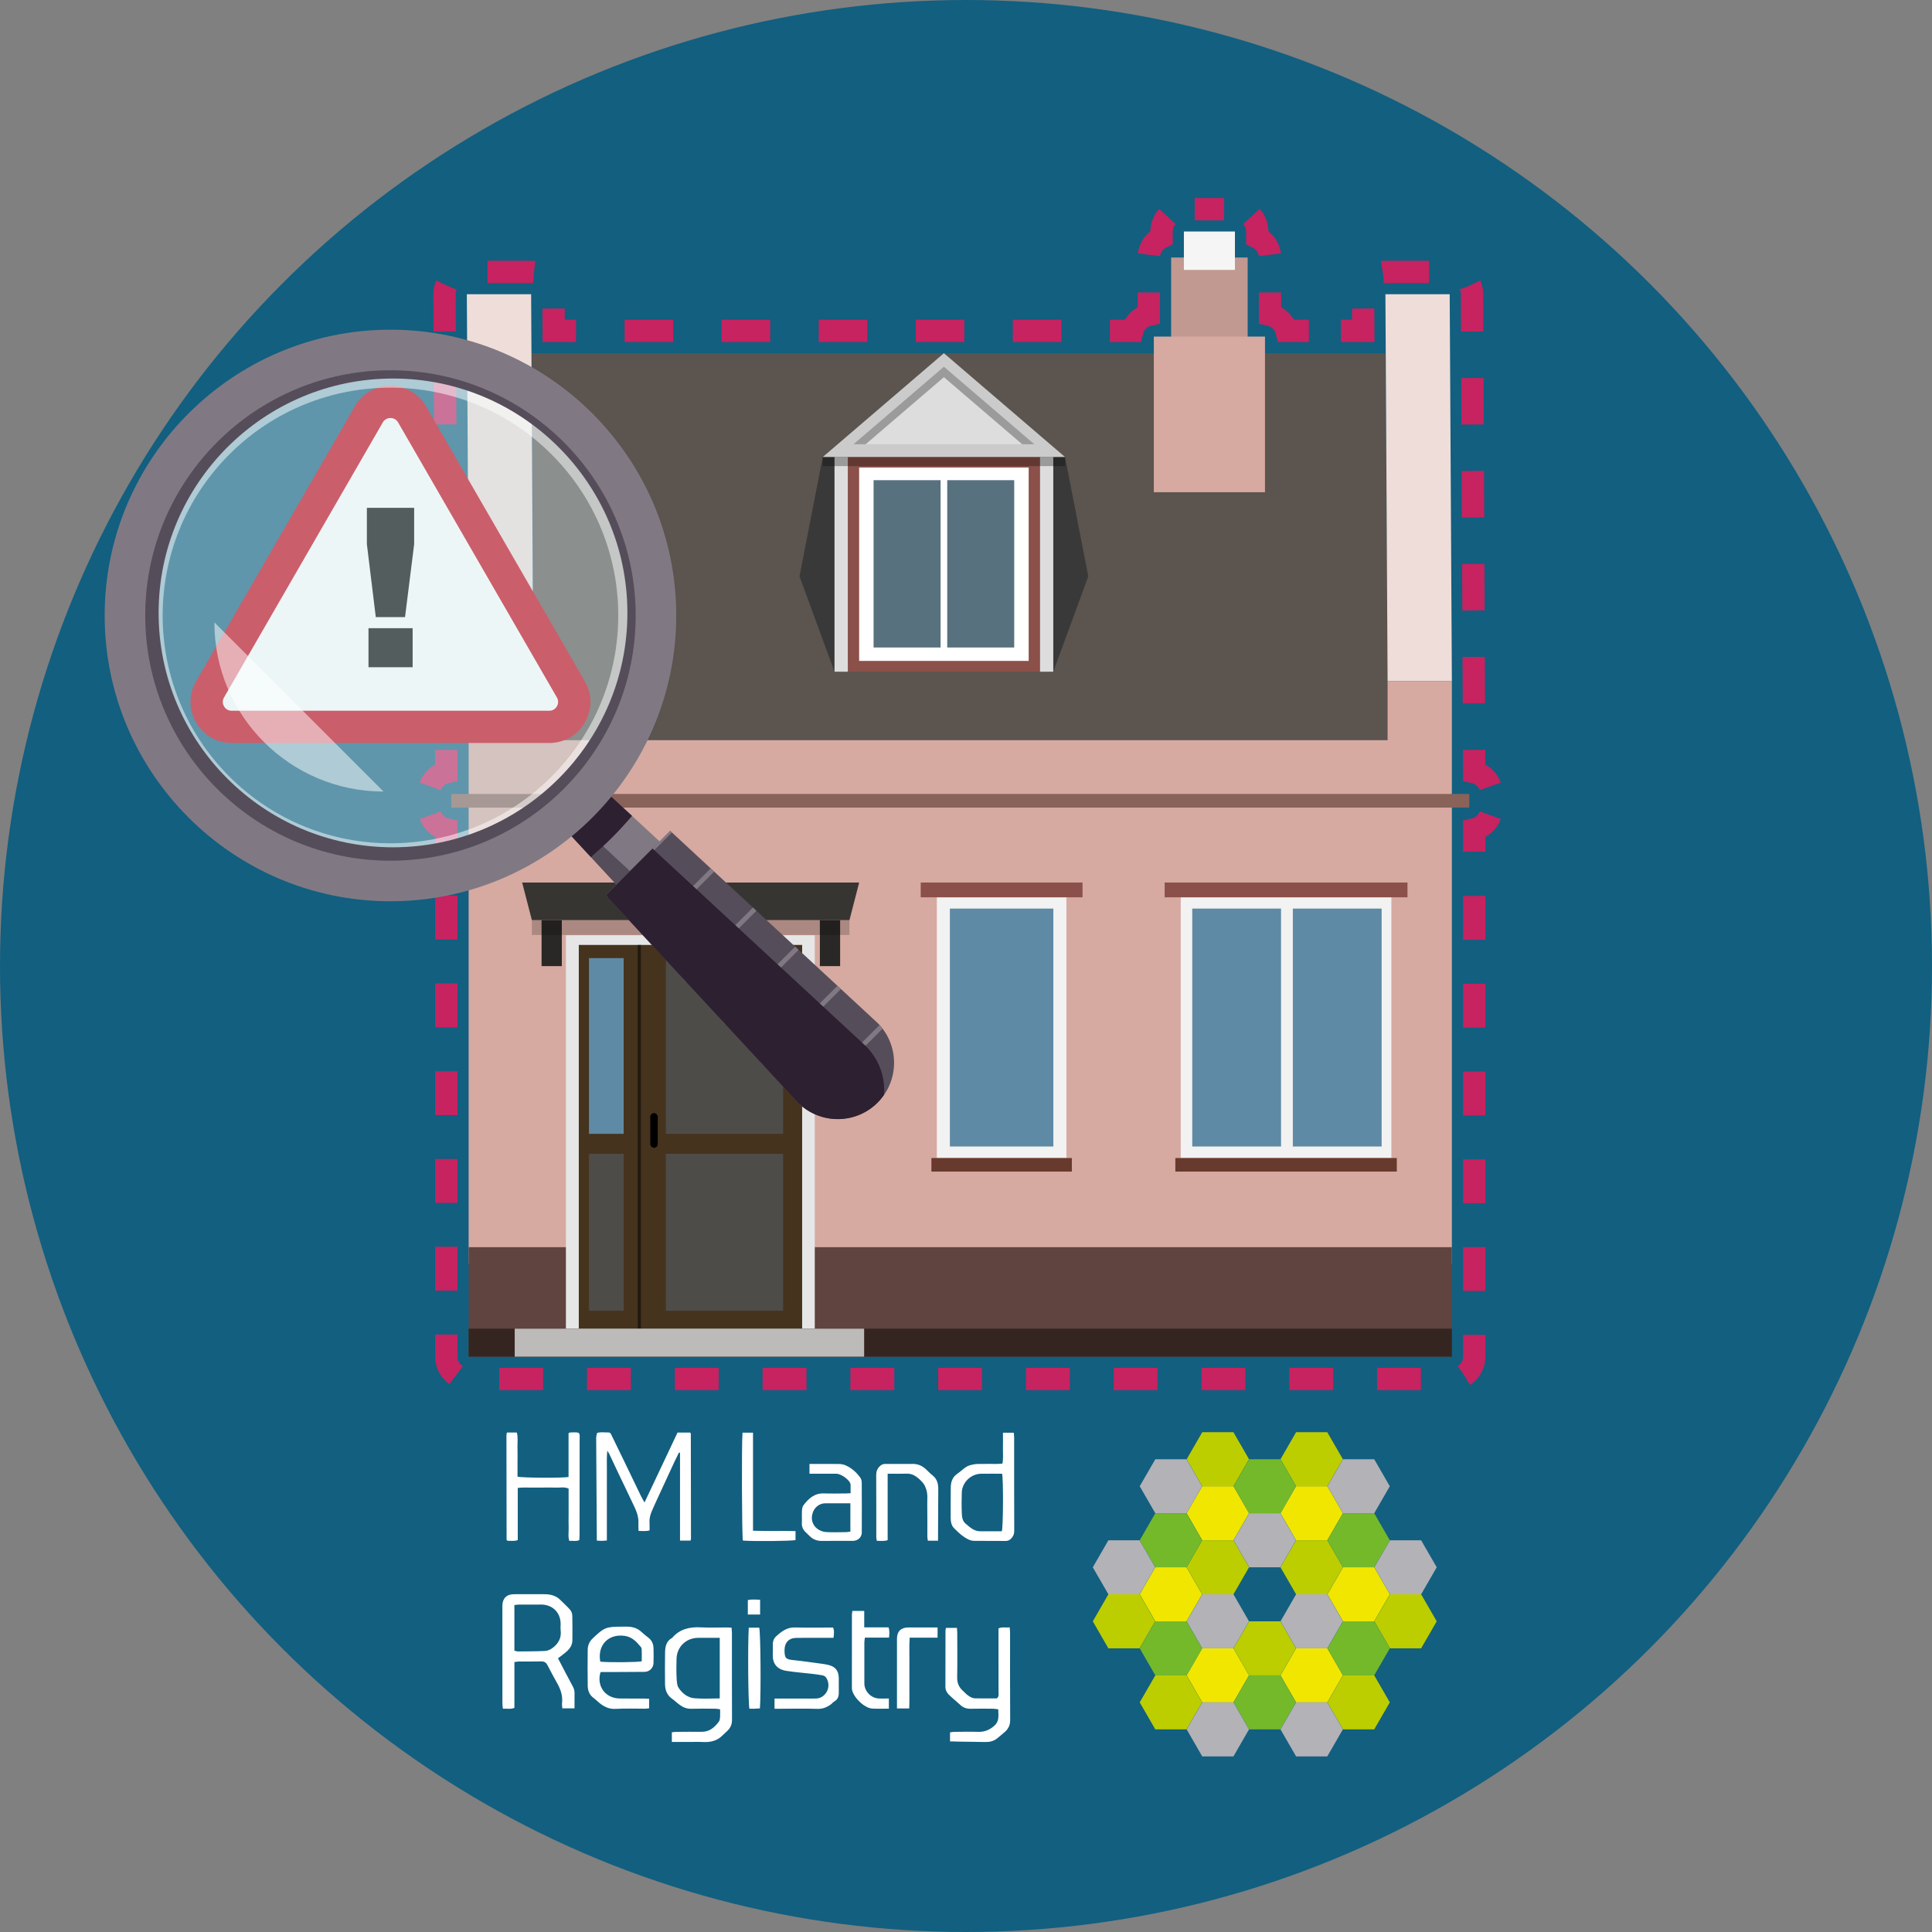 <?xml version="1.0" encoding="UTF-8"?><svg id="text" xmlns="http://www.w3.org/2000/svg" width="160" height="160" viewBox="0 0 160 160"><rect x="0" y="0" width="160" height="160" fill="#808080" stroke="none"/><defs><style>.cls-1{fill:#efddd9;}.cls-1,.cls-2,.cls-3,.cls-4,.cls-5,.cls-6,.cls-7,.cls-8,.cls-9,.cls-10,.cls-11,.cls-12,.cls-13,.cls-14,.cls-15,.cls-16,.cls-17,.cls-18,.cls-19,.cls-20,.cls-21,.cls-22,.cls-23,.cls-24,.cls-25,.cls-26,.cls-27,.cls-28,.cls-29,.cls-30,.cls-31,.cls-32,.cls-33,.cls-34,.cls-35,.cls-36,.cls-37,.cls-38,.cls-39,.cls-40,.cls-41{stroke-width:0px;}.cls-1,.cls-5,.cls-10,.cls-11,.cls-15,.cls-16,.cls-18,.cls-20,.cls-25,.cls-26,.cls-30,.cls-34,.cls-38,.cls-41{fill-rule:evenodd;}.cls-2{fill:rgba(255,255,255,.5);}.cls-42{stroke-dasharray:0 0 3.849 3.849;}.cls-42,.cls-12,.cls-43,.cls-44,.cls-45,.cls-46,.cls-47{fill:none;}.cls-42,.cls-43,.cls-44,.cls-45,.cls-46,.cls-47{stroke:#c62360;stroke-miterlimit:10;stroke-width:1.85px;}.cls-3{fill:#b3b2b7;}.cls-4{fill:#683a2d;}.cls-48{opacity:.5;}.cls-5,.cls-14{fill:#ddd;}.cls-6{fill:#e6e6e6;}.cls-8,.cls-10{opacity:.3;}.cls-9{fill:#8b5049;}.cls-11{fill:#5b544f;}.cls-13{opacity:.2;}.cls-15{fill:#d6aaa1;}.cls-16{fill:#352520;}.cls-17{fill:#4e4c48;}.cls-18{fill:#60443f;}.cls-44{stroke-dasharray:0 0 2.432 2.432;}.cls-19{fill:#564d5a;}.cls-20{fill:#cbcbcb;}.cls-21,.cls-26{fill:#fff;}.cls-22{fill:#bcce00;}.cls-23{fill:#c70115;}.cls-24{fill:#5f8aa5;}.cls-25{fill:#bcbbb9;}.cls-27{fill:#d2e9eb;opacity:.4;}.cls-28{fill:#45331e;}.cls-29{fill:#f1e600;}.cls-45{stroke-dasharray:0 0 3.635 3.635;}.cls-30{fill:#c19991;}.cls-31{fill:#74b92a;}.cls-32{fill:#807983;}.cls-33{fill:#292826;}.cls-46{stroke-dasharray:0 0 3.849 3.849;}.cls-34{fill:#393939;}.cls-47{stroke-dasharray:0 0 4.019 4.019;}.cls-35{fill:#89625a;}.cls-36{fill:#125f80;}.cls-37{fill:#373532;}.cls-38{fill:#f5f5f5;}.cls-39{fill:#2c2031;}.cls-40{fill:#f2f2f2;}.cls-41{fill:#58717f;}</style></defs><circle class="cls-36" cx="80" cy="80" r="80"/><polygon class="cls-11" points="115.004 61.298 44.224 61.298 44.044 29.251 114.734 29.251 115.004 61.298 115.004 61.298"/><polygon class="cls-1" points="120.238 56.416 114.915 56.416 114.734 24.368 120.058 24.368 120.238 56.416 120.238 56.416"/><polygon class="cls-1" points="44.166 56.416 38.842 56.416 38.661 24.368 43.986 24.368 44.166 56.416 44.166 56.416"/><polygon class="cls-15" points="120.238 87.265 120.238 56.416 114.915 56.416 114.915 61.298 44.135 61.298 44.135 56.416 38.81 56.416 38.81 104.645 120.238 104.645 120.238 87.265"/><polygon class="cls-18" points="120.238 112.353 120.238 103.286 38.81 103.286 38.81 112.353 120.238 112.353 120.238 112.353"/><polygon class="cls-16" points="120.238 112.353 120.238 110.034 38.81 110.034 38.81 112.353 120.238 112.353 120.238 112.353"/><polygon class="cls-30" points="103.326 21.326 96.99 21.326 96.99 29.251 103.326 29.251 103.326 21.326 103.326 21.326"/><polygon class="cls-38" points="102.272 19.172 98.045 19.172 98.045 22.35 102.272 22.35 102.272 19.172 102.272 19.172"/><rect class="cls-6" x="46.866" y="77.453" width="20.609" height="32.58" transform="translate(114.341 187.486) rotate(-180)"/><g id="Symbol_9_0_Layer2_0_MEMBER_8_MEMBER_12_MEMBER_0_FILL"><path class="cls-28" d="m66.43,78.255h-18.497s0,31.778,0,31.778h18.497s0-31.778,0-31.778Z"/></g><g id="Symbol_9_0_Layer2_0_MEMBER_8_MEMBER_12_MEMBER_2_MEMBER_1_FILL"><path class="cls-17" d="m64.856,108.548v-12.997h-9.711s0,12.997,0,12.997h9.711Z"/></g><g id="Symbol_9_0_Layer2_0_MEMBER_8_MEMBER_12_MEMBER_2_MEMBER_1_FILL-2"><path class="cls-17" d="m64.856,93.899v-14.553h-9.711s0,14.553,0,14.553h9.711Z"/></g><g class="cls-48"><g id="Symbol_9_0_Layer2_0_MEMBER_8_MEMBER_12_MEMBER_2_MEMBER_1_FILL-3"><path class="cls-7" d="m53.076,110.033v-31.778s-.262,0-.262,0v31.778s.262,0,.262,0Z"/></g></g><polygon class="cls-25" points="42.626 112.353 42.626 110.034 71.565 110.034 71.565 112.353 42.626 112.353 42.626 112.353"/><rect class="cls-7" x="53.853" y="92.18" width=".617" height="2.88" rx=".309" ry=".309" transform="translate(108.324 187.239) rotate(180)"/><g id="Symbol_9_0_Layer2_0_MEMBER_8_MEMBER_12_MEMBER_2_MEMBER_1_FILL-4"><path class="cls-17" d="m48.776,108.547v-12.997h2.872v12.997h-2.872Z"/></g><g id="Symbol_9_0_Layer2_0_MEMBER_8_MEMBER_12_MEMBER_2_MEMBER_1_FILL-5"><path class="cls-24" d="m48.776,93.899v-14.553h2.872v14.553h-2.872Z"/></g><polygon class="cls-37" points="43.242 73.087 71.153 73.087 70.349 76.199 44.047 76.199 43.242 73.087"/><rect class="cls-33" x="67.898" y="76.199" width="1.677" height="3.811" transform="translate(137.473 156.208) rotate(-180)"/><rect class="cls-33" x="44.851" y="76.199" width="1.677" height="3.811" transform="translate(91.379 156.208) rotate(-180)"/><rect class="cls-13" x="44.047" y="76.199" width="26.302" height="1.233" transform="translate(114.395 153.63) rotate(-180)"/><polygon class="cls-34" points="87.228 37.848 87.228 55.628 90.126 47.728 88.202 37.848 87.228 37.848"/><polygon class="cls-34" points="69.111 37.848 69.111 55.628 66.213 47.728 68.138 37.848 69.111 37.848"/><rect class="cls-14" x="86.115" y="37.848" width="1.114" height="17.78" transform="translate(173.343 93.476) rotate(-180)"/><rect class="cls-14" x="69.111" y="37.848" width="1.114" height="17.78" transform="translate(139.337 93.476) rotate(-180)"/><rect class="cls-9" x="70.225" y="37.824" width="15.889" height="17.803"/><polygon class="cls-26" points="71.15 38.718 85.19 38.718 85.19 54.734 71.15 54.734 71.15 38.718 71.15 38.718"/><path class="cls-41" d="m83.993,39.764v13.858h-5.547s0-13.858,0-13.858h5.547Zm-6.098,13.858h-5.549s0-13.858,0-13.858h5.549s0,13.858,0,13.858h0Z"/><polygon class="cls-20" points="78.17 29.251 88.202 37.848 68.138 37.848 78.17 29.251"/><polygon class="cls-5" points="70.675 36.793 78.17 30.37 85.665 36.793 70.675 36.793"/><polygon class="cls-10" points="78.17 31.236 71.686 36.793 70.675 36.793 78.17 30.37 85.665 36.793 84.654 36.793 78.17 31.236"/><rect class="cls-8" x="68.138" y="37.848" width="20.064" height=".754" transform="translate(156.34 76.45) rotate(-180)"/><rect class="cls-40" x="97.786" y="74.311" width="17.442" height="21.593" transform="translate(213.014 170.214) rotate(180)"/><rect class="cls-24" x="107.067" y="75.245" width="7.354" height="19.703"/><rect class="cls-24" x="98.736" y="75.245" width="7.354" height="19.703"/><rect class="cls-9" x="96.452" y="73.087" width="20.11" height="1.224" transform="translate(213.014 147.398) rotate(180)"/><rect class="cls-4" x="97.336" y="95.903" width="18.342" height="1.123" transform="translate(213.014 192.929) rotate(180)"/><rect class="cls-40" x="77.585" y="74.311" width="10.731" height="21.593" transform="translate(165.901 170.214) rotate(180)"/><rect class="cls-24" x="78.665" y="75.245" width="8.57" height="19.703"/><rect class="cls-9" x="76.251" y="73.087" width="13.399" height="1.224" transform="translate(165.901 147.398) rotate(180)"/><rect class="cls-4" x="77.135" y="95.903" width="11.631" height="1.123" transform="translate(165.901 192.929) rotate(180)"/><rect class="cls-35" x="37.367" y="65.753" width="84.313" height="1.128" transform="translate(159.048 132.634) rotate(180)"/><polygon class="cls-15" points="104.761 27.874 95.555 27.874 95.555 40.764 104.761 40.764 104.761 27.874 104.761 27.874"/><path class="cls-21" d="m56.11,118.638h1.03c.029.025.044.035.053.048.009.013.018.03.018.045.005,2.896.01,5.792.013,8.688,0,.048-.02.095-.036.167h-.872v-7.268c-.029-.009-.058-.017-.088-.026-.131.269-.265.535-.391.806-.478,1.031-.954,2.062-1.429,3.094-.153.334-.307.667-.449,1.006-.125.297-.192.606-.168.934.014.199.003.4.003.612-.309.084-.589.039-.911.04-.005-.216-.023-.413-.012-.609.026-.465-.104-.896-.295-1.306-.438-.939-.893-1.87-1.339-2.806-.266-.559-.527-1.12-.792-1.68-.024-.051-.061-.097-.152-.242-.064.595-.026,1.076-.033,1.554-.007.488-.002.977-.002,1.465,0,.488,0,.977,0,1.465v1.465c0,.487,0,.973,0,1.488-.158.011-.287.027-.417.028-.13.001-.261-.012-.415-.019-.019-2.852-.038-5.676-.053-8.499-.001-.131.045-.263.073-.417.304-.098.623-.034.935-.042.191-.005.233.165.298.299.329.675.659,1.349.985,2.026.473.98.943,1.961,1.417,2.94.078.161.172.315.295.536.932-1.975,1.827-3.871,2.733-5.79Z"/><path class="cls-21" d="m46.211,137.335c.422.805.816,1.574,1.228,2.332.098.18.145.354.142.554-.006.407-.002.814-.002,1.256h-1.01c-.008-.139-.04-.294-.023-.443.065-.57-.1-1.082-.367-1.572-.279-.512-.569-1.018-.83-1.539-.12-.24-.271-.338-.54-.331-.622.016-1.244.003-1.867.007-.103.001-.205.028-.341.047v3.795c-.321.128-.62.043-.953.068-.015-.15-.041-.284-.041-.417-.003-2.703-.004-5.405-.002-8.108 0-.603.348-.955.944-.958.853-.004,1.707-.008,2.56-0.0.488.004.943.116,1.303.482.271.276.566.53.816.823.104.122.164.319.168.483.018.675.01,1.351.007,2.027-.002.382-.197.676-.465.918-.223.201-.47.373-.73.576Zm-3.612-.634c.11.024.209.066.309.065.745-.006,1.49-.006,2.233-.042.196-.009.412-.101.576-.216.508-.361.798-.84.714-1.496-.022-.175-.001-.355-.002-.532-.006-.935-.666-1.593-1.608-1.597-.622-.003-1.244-.002-1.865.003-.118.001-.235.025-.356.038v3.778Z"/><path class="cls-21" d="m55.639,144.262v-.801c.135-.013.253-.035.371-.036.693-.005,1.387-.014,2.08-.004.658.01,1.086-.36,1.444-.844.068-.091.088-.23.097-.35.015-.211.004-.424.004-.669-.135-.019-.251-.048-.367-.049-.675-.005-1.351-.016-2.026.003-.36.01-.661-.111-.937-.311-.23-.166-.435-.364-.664-.53-.41-.298-.562-.716-.566-1.196-.008-.871-.013-1.742.003-2.613.009-.486.09-.957.586-1.219.633-.745,1.461-.922,2.393-.872.709.038,1.422.007,2.133.008.122 0.0.243.01.395.017.011.154.03.291.03.428.002,2.4-.005,4.8.007,7.2.002.366-.118.653-.367.901-.139.138-.289.263-.427.402-.447.448-.997.571-1.608.539-.387-.02-.776-.004-1.164-.004-.455,0-.91,0-1.414,0Zm3.967-3.607v-5.017c-.612,0-1.194-.002-1.777.001-1.013.004-1.774.738-1.801,1.748-.013.514-.021,1.029.005,1.542.015.294.023.639.176.866.299.444.744.799,1.293.847.683.06,1.376.014,2.103.014Z"/><path class="cls-21" d="m41.975,118.636h.826c.113.391.044.792.055,1.187.011.421.003.842.003,1.263,0,.403,0,.806,0,1.203.355.102,3.61.126,4.226.029v-3.61c.062-.053.075-.073.088-.073.963-.041.83-.053.829.772-.003,2.578-.003,5.155-.006,7.733-0.0.131-.012.263-.018.4-.276.141-.547.03-.828.075-.127-.366-.041-.736-.057-1.097-.016-.353-.003-.707-.003-1.061,0-.371,0-.741,0-1.112v-1.066c-.357-.163-.713-.065-1.058-.081-.353-.017-.707-.004-1.061-.004-.337,0-.674-.004-1.011.001-.35.005-.702-.024-1.081.03v4.321c-.304.11-.586.043-.846.058-.031-.026-.045-.035-.056-.048-.01-.012-.023-.028-.023-.042-.006-2.88-.01-5.76-.013-8.64,0-.064.019-.128.037-.238Z"/><path class="cls-21" d="m78.678,144.214v-.745c.126-.016.242-.043.359-.044.657-.005,1.315-.022,1.972 0.0.552.018,1.004-.19,1.386-.553.133-.126.235-.325.267-.505.045-.253.011-.52.011-.806-.165-.022-.283-.049-.401-.05-.622-.005-1.244-.015-1.866.001-.339.009-.622-.081-.871-.311-.312-.288-.645-.553-.949-.85-.178-.173-.292-.389-.291-.662.008-1.564.004-3.127.007-4.691,0-.05.022-.101.042-.185h.904c.01.14.027.278.028.415.002,1.226.016,2.453-.006,3.678-.008.465.136.828.482,1.125.107.092.197.207.307.295.209.169.436.32.714.325.602.01,1.203.003,1.784.003.202-.173.136-.384.136-.569.005-1.564.001-3.127-.001-4.691-0-.176,0-.352,0-.538.311-.145.606-.037.922-.089.015.169.036.288.036.407.001,2.417-.008,4.833.008,7.25.003.433-.142.754-.458,1.021-.217.183-.428.373-.653.545-.278.212-.603.284-.948.276-.709-.017-1.393-.016-2.102-.031-.244-.005-.513-.02-.819-.02Z"/><path class="cls-21" d="m83.013,121.209c.095-.436.036-.855.046-1.27.011-.419.002-.839.002-1.288h.895c.011.122.031.251.031.379.002,2.575-.004,5.15.008,7.725.001.299-.091.511-.302.703-.12.11-.244.158-.407.157-.875-.006-1.75-0-2.625-.01-.146-.002-.302-.04-.434-.102-.476-.224-.86-.576-1.221-.951-.224-.233-.272-.541-.275-.845-.007-.824.007-1.649.007-2.473 0-.495.124-.911.572-1.208.359-.238.639-.599,1.086-.699.178-.04.359-.083.539-.087.555-.011,1.111-.002,1.666-.004.131-.001.261-.016.409-.026Zm-.046,5.604c.119-.393.133-4.296.023-4.765-.58,0-1.166-.007-1.752.002-.832.013-1.56.719-1.587,1.552-.018.57-.022,1.142.002,1.712.013.31.045.641.312.865.356.299.696.634,1.211.634.587-.001,1.173-0,1.791-0Z"/><path class="cls-21" d="m53.759,140.687v.786c-.114.011-.232.033-.35.034-.8.004-1.603-.035-2.4.015-.588.038-1.025-.195-1.439-.55-.135-.116-.259-.245-.403-.347-.349-.248-.487-.608-.494-1.006-.017-.996-.013-1.992-.002-2.987.004-.362.132-.678.409-.943.947-.905,1.096-.974,2.403-.976.178-0.0.356-.007.533.001.398.019.762.125,1.067.403.209.191.435.365.655.544.266.217.374.51.383.839.012.409.012.818.001,1.227-.011.396-.332.724-.737.729-1.204.014-2.407.011-3.611.016-.016,0-.032.015-.047.024-.338,1.152.416,2.163,1.615,2.167.693.002,1.387.004,2.08.007.103.001.206.011.335.018Zm-4.048-3.075c.745.074,3.03.055,3.437-.03,0-.312.005-.629-.003-.947-.002-.083-.024-.185-.075-.245-.354-.417-.704-.814-1.308-.909-1.352-.213-2.307.742-2.05,2.132Z"/><path class="cls-21" d="m70.443,123.663c0-.241.001-.456-.001-.671-.001-.05-.006-.102-.024-.148-.123-.331-.781-.793-1.147-.796-.589-.005-1.178-.001-1.768-.001-.148,0-.296,0-.465,0v-.81c.83,0,1.634-.006,2.438.005.179.002.37.032.533.103.518.224.931.589,1.251,1.048.079.113.105.283.106.427.008,1.363.01,2.727.004,4.09-.002.404-.326.698-.742.699-.859.001-1.717-.008-2.575.004-.395.005-.72-.127-.998-.397-.109-.106-.216-.212-.326-.317-.218-.206-.337-.447-.323-.759.015-.336-.011-.674.007-1.01.009-.161.035-.351.127-.472.427-.562.923-1.013,1.707-.981.588.024,1.178.006,1.767.004.131-0.0.261-.011.427-.018Zm-.017.832c-.723,0-1.408-.005-2.094.002-.477.005-.886.34-1.03.796-.281.887.365,1.548,1.158,1.589.536.027,1.074.007,1.611.002.112-.001.223-.028.354-.046v-2.343Z"/><path class="cls-21" d="m64.143,140.666c.996,0,1.951 0,2.907-0.0.195,0,.391.006.585-.005.652-.04,1.222-.804.86-1.594-.081-.177-.198-.293-.387-.325-.26-.043-.521-.083-.784-.114-.737-.086-1.479-.141-2.211-.256-.811-.128-1.143-.649-1.116-1.365.01-.266.011-.533.003-.799-.008-.263.077-.506.256-.673.441-.41.901-.774,1.573-.756,1.047.029,2.095.008,3.163.008.118.27.07.539.035.852-.2,0-.374,0-.548,0-.835,0-1.669-.006-2.504.002-.649.007-1.005.381-1.004,1.029,0,.653.109.753.752.816.65.063,1.297.159,1.945.246.313.042.629.079.935.151.587.137.855.49.861,1.096.004.391-.004.781.002,1.172.005.322-.072.592-.378.761-.091.05-.157.143-.241.208-.344.268-.71.417-1.173.4-.993-.035-1.989-.01-2.983-.009-.174,0-.347,0-.548,0v-.844Z"/><path class="cls-21" d="m77.686,127.595h-.845c-.014-.108-.041-.218-.042-.328-.004-.876.01-1.752-.007-2.628-.009-.43.056-.87-.083-1.29-.057-.171-.127-.349-.235-.489-.143-.185-.315-.354-.499-.498-.252-.198-.532-.329-.874-.319-.517.016-1.036.004-1.589.004v5.504c-.307.101-.589.048-.897.054-.016-.104-.044-.197-.044-.291-.003-1.718.004-3.436-.007-5.154-.002-.292.082-.516.283-.721.141-.144.285-.206.488-.203.758.009,1.516-.001,2.274-.001.404-0.0.75.151,1.047.417.188.168.354.363.554.514.389.294.494.7.494,1.149-.002,1.263-.012,2.525-.019,3.788-.001.145-0.0.291-0.0.491Z"/><path class="cls-21" d="m61.492,118.648h.869v8.121c1.197.043,2.35-.004,3.521.029v.744c-.336.084-3.504.114-4.361.041-.082-.353-.111-8.087-.029-8.935Z"/><path class="cls-21" d="m70.592,133.41h.98v1.363h2.014c.1.295.067.552.039.849h-1.997c-.019.152-.045.268-.045.385-.003,1.137-.004,2.274-.001,3.41.002.622.521,1.19,1.148,1.241.28.023.562.004.882.004v.84c-.477,0-.937.025-1.393-.006-.649-.044-1.574-.955-1.664-1.599-.01-.07-.005-.142-.005-.213,0-1.989-.001-3.979.002-5.968 0-.1.025-.201.039-.306Z"/><path class="cls-21" d="m75.3,141.488h-1.017c0-.162,0-.3,0-.439,0-1.777-.001-3.554 0-5.332 0-.608.328-.937.936-.938.797-.002,1.595-.001,2.426-.001v.848h-2.308c-.05.676-.017,1.31-.024,1.943-.006.657.001,1.315-.002,1.973-.003.635.015,1.271-.013,1.946Z"/><path class="cls-21" d="m62.01,134.798h.867c.112.383.153,5.431.055,6.685-.147.009-.301.021-.455.025-.14.004-.28.001-.414.001-.104-.42-.141-5.321-.053-6.712Z"/><path class="cls-21" d="m62.949,132.483v1.225h-1.017v-1.2c.343-.065.654-.041,1.017-.026Z"/><polygon class="cls-22" points="109.92 118.61 107.337 118.61 106.045 120.848 107.337 123.085 109.92 123.085 111.212 120.848 109.92 118.61"/><polygon class="cls-3" points="113.806 120.848 111.223 120.848 109.931 123.085 111.223 125.322 113.806 125.322 115.098 123.085 113.806 120.848"/><polygon class="cls-22" points="102.148 118.61 99.564 118.61 98.273 120.848 99.564 123.085 102.148 123.085 103.439 120.848 102.148 118.61"/><polygon class="cls-31" points="106.034 120.848 103.451 120.848 102.159 123.085 103.451 125.322 106.034 125.322 107.326 123.085 106.034 120.848"/><polygon class="cls-29" points="109.92 123.085 107.337 123.085 106.045 125.322 107.337 127.559 109.92 127.559 111.212 125.322 109.92 123.085"/><polygon class="cls-31" points="113.806 125.322 111.223 125.322 109.931 127.559 111.223 129.797 113.806 129.797 115.098 127.559 113.806 125.322"/><polygon class="cls-3" points="117.692 127.559 115.109 127.559 113.817 129.797 115.109 132.034 117.692 132.034 118.984 129.797 117.692 127.559"/><polygon class="cls-3" points="98.262 120.848 95.678 120.848 94.387 123.085 95.678 125.322 98.262 125.322 99.553 123.085 98.262 120.848"/><polygon class="cls-29" points="102.148 123.085 99.564 123.085 98.273 125.322 99.564 127.559 102.148 127.559 103.439 125.322 102.148 123.085"/><polygon class="cls-3" points="106.034 125.322 103.451 125.322 102.159 127.559 103.451 129.797 106.034 129.797 107.326 127.559 106.034 125.322"/><polygon class="cls-22" points="109.92 127.559 107.337 127.559 106.045 129.797 107.337 132.034 109.92 132.034 111.212 129.797 109.92 127.559"/><polygon class="cls-29" points="113.806 129.797 111.223 129.797 109.931 132.034 111.223 134.271 113.806 134.271 115.098 132.034 113.806 129.797"/><polygon class="cls-22" points="117.692 132.034 115.109 132.034 113.817 134.271 115.109 136.509 117.692 136.509 118.984 134.271 117.692 132.034"/><polygon class="cls-31" points="98.262 125.322 95.678 125.322 94.387 127.559 95.678 129.797 98.262 129.797 99.553 127.559 98.262 125.322"/><polygon class="cls-22" points="102.148 127.559 99.564 127.559 98.273 129.797 99.564 132.034 102.148 132.034 103.439 129.797 102.148 127.559"/><polygon class="cls-3" points="109.92 132.034 107.337 132.034 106.045 134.271 107.337 136.509 109.92 136.509 111.212 134.271 109.92 132.034"/><polygon class="cls-31" points="113.806 134.271 111.223 134.271 109.931 136.509 111.223 138.746 113.806 138.746 115.098 136.509 113.806 134.271"/><polygon class="cls-3" points="94.376 127.559 91.792 127.559 90.501 129.797 91.792 132.034 94.376 132.034 95.667 129.797 94.376 127.559"/><polygon class="cls-29" points="98.262 129.797 95.678 129.797 94.387 132.034 95.678 134.271 98.262 134.271 99.553 132.034 98.262 129.797"/><polygon class="cls-3" points="102.148 132.034 99.564 132.034 98.273 134.271 99.564 136.509 102.148 136.509 103.439 134.271 102.148 132.034"/><polygon class="cls-22" points="106.034 134.271 103.451 134.271 102.159 136.509 103.451 138.746 106.034 138.746 107.326 136.509 106.034 134.271"/><polygon class="cls-29" points="109.92 136.509 107.337 136.509 106.045 138.746 107.337 140.983 109.92 140.983 111.212 138.746 109.92 136.509"/><polygon class="cls-22" points="94.376 132.034 91.792 132.034 90.501 134.271 91.792 136.509 94.376 136.509 95.667 134.271 94.376 132.034"/><polygon class="cls-31" points="98.262 134.271 95.678 134.271 94.387 136.509 95.678 138.746 98.262 138.746 99.553 136.509 98.262 134.271"/><polygon class="cls-29" points="102.148 136.509 99.564 136.509 98.273 138.746 99.564 140.983 102.148 140.983 103.439 138.746 102.148 136.509"/><polygon class="cls-31" points="106.034 138.746 103.451 138.746 102.159 140.983 103.451 143.22 106.034 143.22 107.326 140.983 106.034 138.746"/><polygon class="cls-22" points="98.262 138.746 95.678 138.746 94.387 140.983 95.678 143.22 98.262 143.22 99.553 140.983 98.262 138.746"/><polygon class="cls-3" points="102.148 140.983 99.564 140.983 98.273 143.22 99.564 145.458 102.148 145.458 103.439 143.22 102.148 140.983"/><polygon class="cls-22" points="113.806 138.746 111.223 138.746 109.931 140.983 111.223 143.22 113.806 143.22 115.098 140.983 113.806 138.746"/><polygon class="cls-3" points="109.92 140.983 107.337 140.983 106.045 143.22 107.337 145.458 109.92 145.458 111.212 143.22 109.92 140.983"/><path class="cls-43" d="m123.42,65.122c-.212-.587-.713-1.035-1.331-1.174l-.009-1.85"/><path class="cls-46" d="m122.062,58.249l-.155-33.891c-.005-1.017-.833-1.839-1.85-1.839h-5.324c-.493,0-.965.196-1.312.546-.168.169-.3.366-.391.581"/><polyline class="cls-43" points="112.89 25.551 112.9 27.401 111.05 27.401"/><path class="cls-43" d="m108.4,27.401h-1.85c-.173-.661-.705-1.177-1.373-1.331v-1.85"/><path class="cls-43" d="m105.163,21.099c-.079-.639-.483-1.177-1.041-1.444v-.482c0-.481-.184-.92-.485-1.249"/><path class="cls-44" d="m101.372,17.323h-3.328c-.108,0-.214.009-.317.027"/><path class="cls-43" d="m96.68,17.924c-.301.329-.485.768-.485,1.249v.482c-.558.266-.963.805-1.041,1.444"/><path class="cls-43" d="m95.14,24.22v1.85c-.668.154-1.2.669-1.373,1.331h-1.85"/><line class="cls-47" x1="87.897" y1="27.401" x2="49.712" y2="27.401"/><polyline class="cls-43" points="47.703 27.401 45.853 27.401 45.843 25.551"/><path class="cls-42" d="m44.221,22.533c-.077-.01-.155-.015-.234-.015h-5.326c-.493,0-.965.196-1.312.546-.347.35-.542.822-.538,1.315l.179,31.71c-.02.106-.029.215-.029.327v3.757"/><path class="cls-43" d="m36.961,62.098v1.85c-.618.139-1.12.587-1.333,1.173"/><path class="cls-43" d="m35.628,67.512c.213.587.715,1.034,1.333,1.173v1.85"/><path class="cls-45" d="m36.961,74.171v38.182c0,1.022.827,1.85,1.85,1.85h81.427c1.022,0,1.85-.828,1.85-1.85v-40"/><path class="cls-43" d="m122.088,70.535v-1.85c.618-.139,1.119-.588,1.331-1.174"/><path class="cls-23" d="m45.489,61.531h-26.306c-1.23,0-2.332-.636-2.946-1.701-.616-1.065-.616-2.337,0-3.402l13.153-22.782h-.001c.616-1.065,1.717-1.701,2.947-1.701,1.23,0,2.331.636,2.946,1.701l13.153,22.782c.616,1.065.616,2.337,0,3.402-.615,1.066-1.716,1.701-2.946,1.701Z"/><path class="cls-21" d="m32.336,34.617c-.127,0-.443.036-.633.365l-13.153,22.782c-.19.329-.063.62.001.73.063.11.252.366.632.366h26.306c.381,0,.569-.256.632-.366.064-.11.19-.401,0-.73l-13.152-22.782c-.19-.33-.506-.365-.632-.365Z"/><path class="cls-7" d="m30.382,42.056h3.917v3.008l-.756,6.043h-2.422l-.738-6.043v-3.008Zm.135,9.969h3.656v3.233h-3.656v-3.233Z"/><circle class="cls-27" cx="32.336" cy="50.971" r="21.559"/><path class="cls-32" d="m58.222,76.857h0c-1.061,1.061-2.781,1.061-3.842,0l-9.268-10.006,3.104-3.104,10.006,9.268c1.061,1.061,1.061,2.781,0,3.842Z"/><path class="cls-19" d="m45.829,66.265l-.654.654,9.205,9.938c.612.612,1.444.869,2.243.774.049-.753-.211-1.523-.787-2.099l-10.006-9.268Z"/><path class="cls-39" d="m48.934,70.978c.607-.519,1.2-1.061,1.774-1.635s1.116-1.167,1.635-1.774l-3.715-3.441-3.135,3.135,3.441,3.715Z"/><path class="cls-2" d="m16.788,35.423c-8.587,8.587-8.587,22.509,0,31.096,8.587,8.587,22.509,8.587,31.096,0,8.587-8.587,8.587-22.509,0-31.096-8.587-8.587-22.509-8.587-31.096,0Zm28.889,28.889c-7.368,7.368-19.314,7.368-26.681,0-7.368-7.368-7.368-19.314,0-26.681,7.368-7.368,19.314-7.368,26.681,0,7.368,7.368,7.368,19.314,0,26.681Z"/><path class="cls-19" d="m48.536,66.748c-4.096,4.096-9.752,6.633-15.988,6.633-12.473,0-22.621-10.148-22.621-22.621,0-12.474,10.148-22.621,22.622-22.622,12.473 0,22.621,10.148,22.621,22.622-0,6.237-2.537,11.892-6.633,15.988Zm-29.708-29.708c-3.515,3.515-5.692,8.367-5.692,13.719,0,10.703,8.708,19.411,19.411,19.411,5.351,0,10.204-2.178,13.719-5.692,3.516-3.515,5.692-8.367,5.692-13.719,0-10.703-8.708-19.411-19.411-19.411-5.351,0-10.205,2.177-13.719,5.692Z"/><path class="cls-32" d="m49.063,67.699c-4.285,4.285-10.202,6.94-16.727,6.94-13.05,0-23.668-10.617-23.668-23.667,0-13.05,10.617-23.667,23.668-23.668,13.05 0,23.667,10.617,23.667,23.668-0,6.525-2.654,12.442-6.94,16.728Zm-31.081-31.081c-3.678,3.678-5.955,8.754-5.955,14.354,0,11.198,9.111,20.309,20.309,20.309,5.598,0,10.676-2.279,14.354-5.955,3.678-3.678,5.955-8.754,5.955-14.354,0-11.198-9.111-20.309-20.309-20.309-5.598,0-10.677,2.278-14.354,5.955Z"/><path class="cls-19" d="m72.678,91.313h0c-1.821,1.821-4.774,1.821-6.595,0l-15.908-17.175,5.328-5.328,17.175,15.908c1.821,1.821,1.821,4.774,0,6.595Z"/><polygon class="cls-32" points="55.503 68.81 50.175 74.138 50.308 74.282 55.647 68.943 55.503 68.81"/><polygon class="cls-32" points="59.145 72.184 58.857 71.917 53.282 77.492 53.548 77.78 59.145 72.184"/><polygon class="cls-32" points="62.643 75.424 62.355 75.157 56.522 80.991 56.789 81.279 62.643 75.424"/><polygon class="cls-32" points="66.142 78.664 65.854 78.397 59.762 84.489 60.029 84.777 66.142 78.664"/><polygon class="cls-32" points="69.64 81.905 69.352 81.638 63.002 87.987 63.269 88.275 69.64 81.905"/><path class="cls-32" d="m66.56,91.724l6.528-6.528c-.079-.104-.164-.204-.253-.302l-6.578,6.578c.098.089.199.173.302.253Z"/><path class="cls-39" d="m71.722,86.65l-17.682-16.378-3.866,3.866,15.908,17.175c1.821,1.821,4.774,1.821,6.595,0,.201-.201.376-.417.532-.643.109-1.441-.386-2.918-1.488-4.02Z"/><path class="cls-2" d="m31.764,65.553l-14.01-14.01c0,7.737,6.272,14.01,14.01,14.01Z"/><circle class="cls-12" cx="32.336" cy="50.971" r="21.559"/></svg>